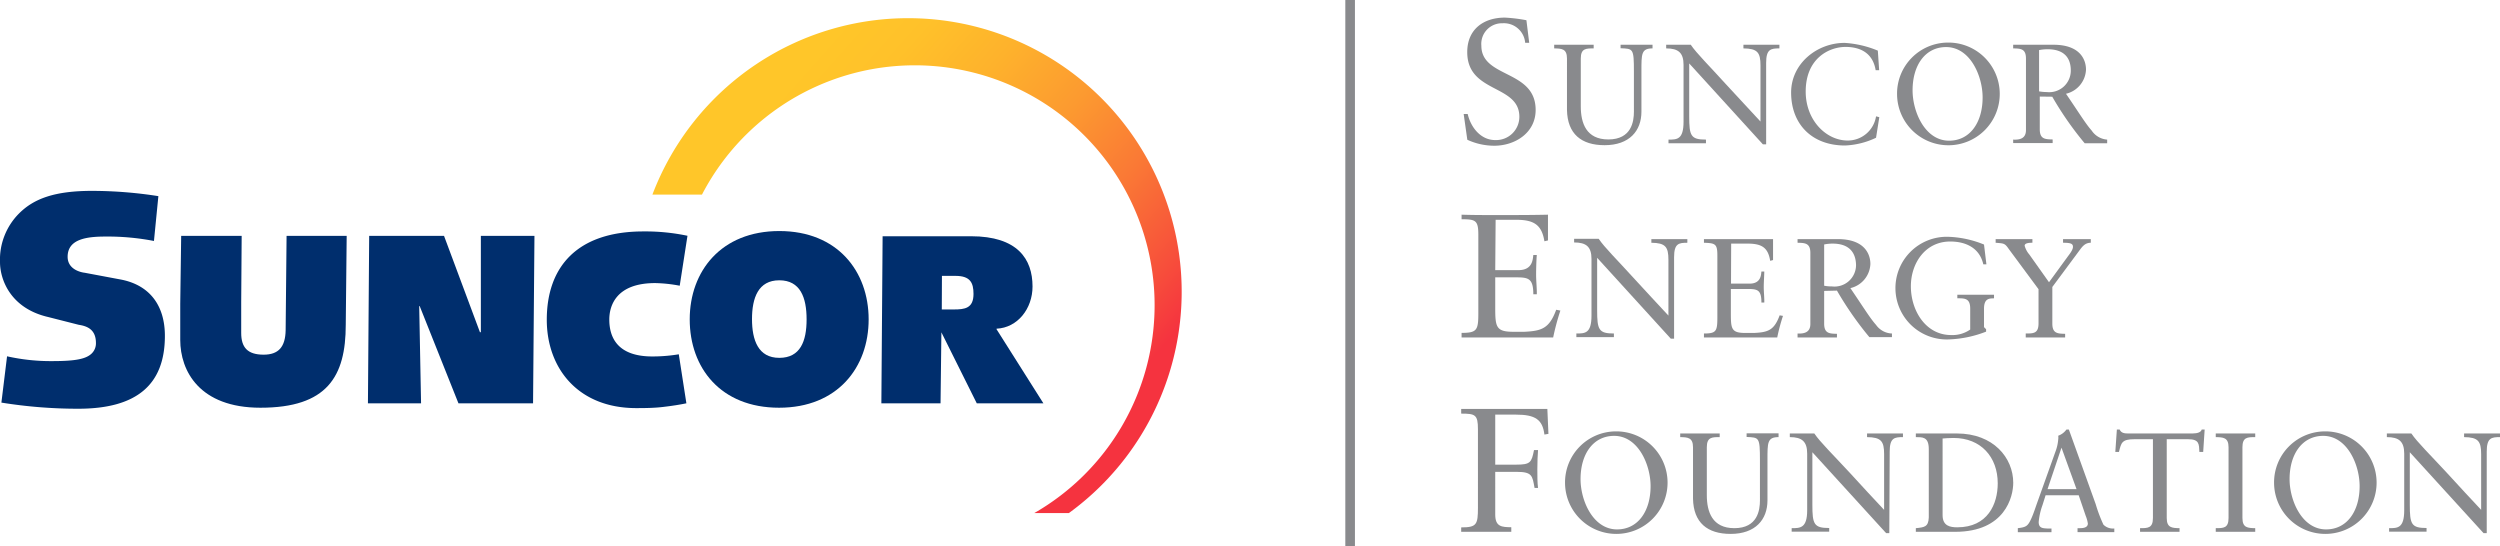 <?xml version="1.0" encoding="UTF-8"?> <svg xmlns="http://www.w3.org/2000/svg" xmlns:xlink="http://www.w3.org/1999/xlink" id="Layer_1" data-name="Layer 1" width="322.34" height="70.4" viewBox="0 0 322.34 70.4"><defs><style>.cls-1{fill:#898a8d;}.cls-2{fill:#002e6d;}.cls-3{fill:url(#linear-gradient);}</style><linearGradient id="linear-gradient" x1="7018.58" y1="7061.06" x2="7133.81" y2="7163.46" gradientTransform="translate(-2564.26 -2673.66) scale(0.38)" gradientUnits="userSpaceOnUse"><stop offset="0" stop-color="#ffc629"></stop><stop offset="0.14" stop-color="#ffc12a"></stop><stop offset="0.31" stop-color="#feb22c"></stop><stop offset="0.5" stop-color="#fc9a30"></stop><stop offset="0.69" stop-color="#fa7935"></stop><stop offset="0.89" stop-color="#f74e3b"></stop><stop offset="1" stop-color="#f5333f"></stop></linearGradient></defs><title>partners_logos</title><rect class="cls-1" x="173.46" width="1.24" height="70.4"></rect><path class="cls-1" d="M188.72,14.7h.52c.39,1.7,1.66,3.36,3.55,3.36a3,3,0,0,0,3.11-3c0-4.22-6.72-3-6.72-8.34,0-2.93,2.09-4.45,4.86-4.45a19.77,19.77,0,0,1,2.77.34l.36,2.91h-.52A2.75,2.75,0,0,0,193.72,3,2.66,2.66,0,0,0,191,5.89c0,4.22,7,3.06,7,8.29,0,2.95-2.66,4.61-5.34,4.61a8.32,8.32,0,0,1-3.47-.77Z"></path><path class="cls-1" d="M213.07,6.24c-1.45,0-1.43.71-1.43,2.92V14.4c0,2.47-1.55,4.32-4.75,4.32-3,0-4.79-1.45-4.85-4.54V7.55c0-1.28-.69-1.29-1.65-1.31V5.77l2.51,0,2.58,0v.47c-1,0-1.66,0-1.66,1.31v6.17c0,2.17.71,4.26,3.55,4.26,3,0,3.3-2.33,3.3-3.58V9.22c0-3-.1-2.93-1.72-3V5.77c.76,0,1.52,0,2.29,0,.62,0,1.21,0,1.83,0Z"></path><path class="cls-1" d="M227.72,18.61h-.42L217.8,8.18V15c0,2.51.2,3,2.16,3v.47c-.8,0-1.62,0-2.42,0s-1.61,0-2.41,0V18c1.1,0,1.94,0,1.94-2.31V8.36c0-1.56-.67-2.12-2.24-2.12V5.77c.57,0,1.11,0,1.68,0l1.49,0c.74,1.1,2.43,2.76,4.5,5.05,1.55,1.7,3.26,3.5,4.49,4.85V8.44c0-1.67-.38-2.18-2.2-2.2V5.77l2.53,0c.71,0,1.4,0,2.11,0v.47c-1.11,0-1.71.09-1.71,1.87Z"></path><path class="cls-1" d="M242.29,9.05h-.45c-.35-2.12-1.85-3-3.89-3s-5.13,1.4-5.13,5.76c0,3.68,2.62,6.31,5.42,6.31A3.69,3.69,0,0,0,241.89,15l.42.11-.42,2.65a10.2,10.2,0,0,1-4,1c-4.26,0-6.95-2.74-6.95-6.83,0-3.73,3.33-6.4,6.89-6.4a13.16,13.16,0,0,1,4.29,1Z"></path><path class="cls-1" d="M251.14,5.49a6.62,6.62,0,1,1-6.54,6.69A6.58,6.58,0,0,1,251.14,5.49Zm.17,12.65c2.65,0,4.32-2.29,4.32-5.58,0-2.76-1.6-6.49-4.71-6.49-2.65,0-4.32,2.29-4.32,5.58C246.6,14.41,248.2,18.14,251.31,18.14Z"></path><path class="cls-1" d="M263,12.45v4.22c0,1.27.69,1.29,1.66,1.31v.47c-.88,0-1.66,0-2.46,0s-1.72,0-2.63,0V18c.91.05,1.65-.18,1.65-1.22V7.55c0-1.28-.69-1.29-1.65-1.31V5.77l2.76,0c.64,0,1.27,0,2.44,0,3.43,0,4.19,1.92,4.19,3.21a3.34,3.34,0,0,1-2.58,3.11c1.66,2.42,2.53,3.87,3.31,4.74A2.62,2.62,0,0,0,271.69,18v.47c-.45,0-.9,0-1.36,0s-1,0-1.54,0a42.08,42.08,0,0,1-4.18-6ZM264,6.35a5.56,5.56,0,0,0-1.09.11v5.32a6,6,0,0,0,1,.09A2.78,2.78,0,0,0,267,9.09C267,7.51,266.19,6.35,264,6.35Z"></path><path class="cls-1" d="M192.79,34.83h3c1.84,0,1.84-1.43,1.91-1.95h.45c-.05.5-.09,1.73-.09,2.54s.11,1.8.09,2.52h-.45c0-2.18-.73-2.18-2.48-2.18h-2.43v3.87c0,2.52.09,3.15,2.34,3.15h1.41c2.22-.11,3.22-.41,4.11-2.84l.54.1a31.08,31.08,0,0,0-.93,3.47c-2.27,0-4.54,0-6.81,0-1.68,0-3.36,0-5,0v-.59c2,0,2.16-.36,2.16-2.57V30.27c0-1.87-.36-2-2.16-2v-.59c1.53.05,3.07.05,4.59.05,2.19,0,4.34,0,6.55-.05V31l-.46.11c-.34-2.13-1.36-2.77-3.63-2.77h-2.66Z"></path><path class="cls-1" d="M215.85,43.67h-.42l-9.5-10.43V40c0,2.51.2,3,2.16,3v.47c-.8,0-1.62,0-2.42,0s-1.62,0-2.42,0V43c1.11,0,1.95,0,1.95-2.31v-7.3c0-1.57-.67-2.13-2.24-2.13v-.47c.57,0,1.11,0,1.68,0l1.49,0c.74,1.11,2.43,2.76,4.5,5.05,1.55,1.71,3.26,3.51,4.49,4.85V33.5c0-1.67-.38-2.18-2.2-2.2v-.47c.84,0,1.69,0,2.53,0s1.4,0,2.11,0v.47c-1.11,0-1.71.09-1.71,1.87Z"></path><path class="cls-1" d="M223.19,36.57h2.4c1.47,0,1.47-1.15,1.52-1.56h.37c0,.4-.07,1.38-.07,2s.09,1.44.07,2h-.37c0-1.75-.58-1.75-2-1.75h-1.94V40.4c0,2,.07,2.53,1.87,2.53h1.13c1.78-.09,2.58-.33,3.29-2.27l.43.07a24.22,24.22,0,0,0-.74,2.78c-1.82,0-3.64,0-5.45,0-1.35,0-2.69,0-4,0V43c1.58,0,1.73-.29,1.73-2.06V32.92c0-1.49-.29-1.57-1.73-1.62v-.47c1.22,0,2.46,0,3.67,0,1.75,0,3.47,0,5.24,0v2.7l-.37.1c-.27-1.71-1.09-2.22-2.9-2.22h-2.13Z"></path><path class="cls-1" d="M235.2,37.51v4.22c0,1.27.69,1.29,1.65,1.31v.47c-.87,0-1.65,0-2.45,0s-1.72,0-2.63,0V43c.91.05,1.65-.18,1.65-1.22V32.61c0-1.27-.69-1.29-1.65-1.31v-.47l2.76,0c.63,0,1.27,0,2.43,0,3.44,0,4.2,1.92,4.2,3.21a3.34,3.34,0,0,1-2.58,3.11c1.65,2.42,2.53,3.87,3.31,4.74A2.61,2.61,0,0,0,243.94,43v.47c-.45,0-.91,0-1.36,0s-1,0-1.55,0a42.91,42.91,0,0,1-4.18-6Zm1.09-6.1a5.56,5.56,0,0,0-1.09.11v5.32a5,5,0,0,0,1,.09,2.78,2.78,0,0,0,3.11-2.78C239.27,32.57,238.44,31.41,236.29,31.41Z"></path><path class="cls-1" d="M256.12,34.08h-.4c-.48-2.11-2.24-2.94-4.27-2.94-3.22,0-5.07,2.81-5.07,5.77,0,3.15,1.92,6.29,5.19,6.29a4,4,0,0,0,2.46-.71v-2.7c0-1.33-.69-1.33-1.66-1.33V38l2.51,0c.84,0,1.67,0,2.22,0v.47c-.6,0-1.29,0-1.29,1.33v2.38l.27.27v.31a14.48,14.48,0,0,1-4.73,1,6.62,6.62,0,1,1-.21-13.23,13.24,13.24,0,0,1,4.67,1Z"></path><path class="cls-1" d="M264.62,41.73c0,1.27.69,1.29,1.65,1.31v.47c-.9,0-1.74,0-2.58,0s-1.65,0-2.5,0V43c1,0,1.65,0,1.65-1.31v-4.4L259,32.1c-.52-.75-.62-.71-1.69-.8v-.47c.35,0,1.69,0,2.53,0s1.47,0,2.21,0v.47c-.29,0-1,0-1,.38a2.86,2.86,0,0,0,.6,1.13l2.54,3.58,2.38-3.26c.22-.3.71-.89.71-1.3S267,31.3,266,31.3v-.47c.69,0,1.4,0,2.09,0,.49,0,1,0,1.49,0v.47c-.76,0-1.11.51-1.51,1.05L264.62,37Z"></path><path class="cls-1" d="M192.79,66.35c0,1.59.86,1.61,2.07,1.63v.59c-1.14,0-2.18,0-3.23,0s-2.07,0-3.23,0V68c2,0,2.16-.36,2.16-2.57V55.33c0-1.87-.36-2-2.16-2v-.6c1.62,0,3.28,0,4.93,0,2.07,0,4.16,0,6.18,0l.14,3.21-.52.09c-.23-1.93-1.18-2.57-3.66-2.57h-2.68v6.45h2.68c1.86,0,2-.27,2.32-1.88h.52c-.05.43-.09,1.66-.09,2.47s0,1.8.09,2.41h-.45c-.28-1.57-.3-2.07-2.3-2.07h-2.77Z"></path><path class="cls-1" d="M208.33,55.62a6.61,6.61,0,1,1-6.54,6.68A6.58,6.58,0,0,1,208.33,55.62Zm.17,12.64c2.65,0,4.32-2.29,4.32-5.58,0-2.76-1.6-6.48-4.7-6.48-2.66,0-4.33,2.29-4.33,5.58C203.79,64.54,205.39,68.26,208.5,68.26Z"></path><path class="cls-1" d="M229.32,56.36c-1.45,0-1.43.71-1.43,2.93v5.23c0,2.47-1.55,4.32-4.75,4.32-3,0-4.79-1.45-4.85-4.54V57.67c0-1.27-.69-1.29-1.65-1.31v-.47l2.51,0,2.58,0v.47c-1,0-1.66,0-1.66,1.31v6.18c0,2.16.71,4.25,3.55,4.25,3,0,3.3-2.33,3.3-3.58V59.34c0-3-.11-2.92-1.72-3v-.47c.76,0,1.52,0,2.29,0,.61,0,1.21,0,1.83,0Z"></path><path class="cls-1" d="M243.6,68.74h-.41l-9.51-10.43v6.77c0,2.51.2,3,2.17,3v.47l-2.42,0c-.8,0-1.62,0-2.42,0V68.1c1.11,0,2,0,2-2.31v-7.3c0-1.57-.68-2.13-2.24-2.13v-.47c.56,0,1.11,0,1.67,0l1.49,0c.75,1.11,2.44,2.76,4.51,5,1.54,1.71,3.25,3.51,4.49,4.85V58.56c0-1.67-.38-2.18-2.2-2.2v-.47c.84,0,1.69,0,2.53,0s1.39,0,2.1,0v.47c-1.11,0-1.71.09-1.71,1.87Z"></path><path class="cls-1" d="M248.69,57.91c0-1.64-.85-1.53-1.67-1.55v-.47c.71,0,1.44,0,2.15,0s1.8,0,3.14,0c4.71,0,7.27,3.14,7.27,6.36,0,1.8-1.06,6.32-7.49,6.32-.93,0-1.78,0-2.63,0s-1.62,0-2.44,0V68.1c1.09-.11,1.62-.15,1.67-1.38Zm1.78,8.52c0,1.4,1,1.56,1.89,1.56,3.93,0,5.22-3,5.22-5.67,0-3.4-2.18-5.85-5.69-5.85-.74,0-1.09.05-1.42.07Z"></path><path class="cls-1" d="M270.21,65a18.4,18.4,0,0,0,1,2.65,1.74,1.74,0,0,0,1.4.49v.47l-2.09,0c-.89,0-1.76,0-2.65,0V68.1h.33c.45,0,1-.09,1-.6a4.35,4.35,0,0,0-.28-1l-.9-2.64h-4.27l-.4,1.27a8.66,8.66,0,0,0-.49,2.17c0,.85.59.81,1.23.85h.42v.47l-2.15,0c-.72,0-1.47,0-2.19,0V68.1c1.1-.13,1.3-.27,1.76-1.29.29-.65.51-1.36.74-2L265,58.29a5.72,5.72,0,0,0,.38-1.64,1.72,1.72,0,0,0,0-.47,2.23,2.23,0,0,0,1.06-.8h.31ZM264,63.07h3.74l-1.94-5.35h0Z"></path><path class="cls-1" d="M284.07,58.27h-.49c-.05-1,0-1.64-1.45-1.64h-2.76V66.79c0,1.27.69,1.29,1.65,1.31v.47c-.87,0-1.65,0-2.45,0l-2.64,0V68.1c1,0,1.66,0,1.66-1.31V56.63h-2.38c-1.64,0-1.71.46-2,1.64h-.47l.2-2.89h.36c.2.49.69.51,1.14.51h8.25c.66,0,1.11-.17,1.19-.51h.38Z"></path><path class="cls-1" d="M287.34,57.67c0-1.27-.69-1.29-1.65-1.31v-.47l2.51,0,2.58,0v.47c-1,0-1.65,0-1.65,1.31v9.12c0,1.27.69,1.29,1.65,1.31v.47c-.87,0-1.65,0-2.45,0l-2.64,0V68.1c1,0,1.65,0,1.65-1.31Z"></path><path class="cls-1" d="M299.76,55.62a6.61,6.61,0,1,1-6.55,6.68A6.58,6.58,0,0,1,299.76,55.62Zm.16,12.64c2.65,0,4.32-2.29,4.32-5.58,0-2.76-1.6-6.48-4.7-6.48-2.65,0-4.33,2.29-4.33,5.58C295.21,64.54,296.81,68.26,299.92,68.26Z"></path><path class="cls-1" d="M320.63,68.74h-.41l-9.51-10.43v6.77c0,2.51.2,3,2.16,3v.47l-2.41,0c-.8,0-1.62,0-2.42,0V68.1c1.11,0,1.95,0,1.95-2.31v-7.3c0-1.57-.68-2.13-2.24-2.13v-.47c.56,0,1.11,0,1.67,0l1.49,0c.75,1.11,2.44,2.76,4.51,5,1.54,1.71,3.25,3.51,4.49,4.85V58.56c0-1.67-.38-2.18-2.2-2.2v-.47c.83,0,1.69,0,2.52,0s1.4,0,2.11,0v.47c-1.11,0-1.71.09-1.71,1.87Z"></path><path class="cls-2" d="M31.16,30.41,31.1,39c0,1.31,0,2.62,0,3.93,0,1.86.81,2.8,2.89,2.8,1.93,0,2.8-1,2.84-3.15l.12-12.17H44.7l-.12,11.46c0,6.69-2.4,10.7-11,10.7-7.88,0-10.34-4.76-10.34-8.74,0-1.34,0-3.08,0-4.64l.12-8.78Z"></path><path class="cls-2" d="M47.6,30.41h9.65l4.63,12.42H62L62,30.41h6.91L68.73,52H59.11l-5-12.54h-.06L54.29,52H47.44Z"></path><path class="cls-2" d="M88.5,52c-.91.19-1.9.34-3,.47s-2.18.15-3.46.15c-7.53,0-11.54-5.16-11.54-11.39,0-6.91,4-11.39,12.45-11.39a26.3,26.3,0,0,1,5.69.56l-1,6.44a18.37,18.37,0,0,0-3.17-.34c-5,0-5.91,2.89-5.91,4.7,0,2.24,1,4.76,5.54,4.76a20.5,20.5,0,0,0,3.42-.28Z"></path><path class="cls-2" d="M100.48,29.79C108,29.79,112,35,112,41.18s-4,11.39-11.55,11.39S88.93,47.41,88.93,41.18,93,29.79,100.48,29.79Zm0,6.35c-2.71,0-3.52,2.27-3.52,5s.81,5,3.52,5S104,44,104,41.18,103.19,36.14,100.48,36.14Z"></path><path class="cls-2" d="M134.53,52h-8.59l-4.56-9.15L121.27,52h-7.63l.16-21.54h11.39c6,0,7.94,2.93,7.94,6.48,0,2.86-1.93,5.32-4.64,5.44v.07ZM121.43,39.9H123c1.4,0,2.52-.15,2.52-2,0-1.46-.43-2.33-2.33-2.33h-1.74Z"></path><path class="cls-2" d="M.91,45.94a25.74,25.74,0,0,0,5.82.62c3,0,4.38-.27,5.11-1a1.82,1.82,0,0,0,.53-1.33c0-1.79-1.18-2.19-2.21-2.35l-3.93-1C1.35,39.76,0,36.05,0,33.78a8.43,8.43,0,0,1,2.46-6.26c1.91-1.91,4.6-2.91,9.41-2.91a55.53,55.53,0,0,1,8.55.68l-.57,5.78a31.49,31.49,0,0,0-6.22-.57c-2.43,0-4.91.31-4.91,2.61,0,1.61,1.66,2,2.21,2.06l4.53.85c3.74.67,5.8,3.26,5.8,7.29,0,6.32-3.66,9.39-11.17,9.39a61.92,61.92,0,0,1-9.91-.79Z"></path><path class="cls-3" d="M148.87,39.35a30.89,30.89,0,0,1-15.51,26.8h4.46a35.27,35.27,0,1,0-53.7-41.06h6.39a30.92,30.92,0,0,1,58.36,14.26Z"></path></svg> 